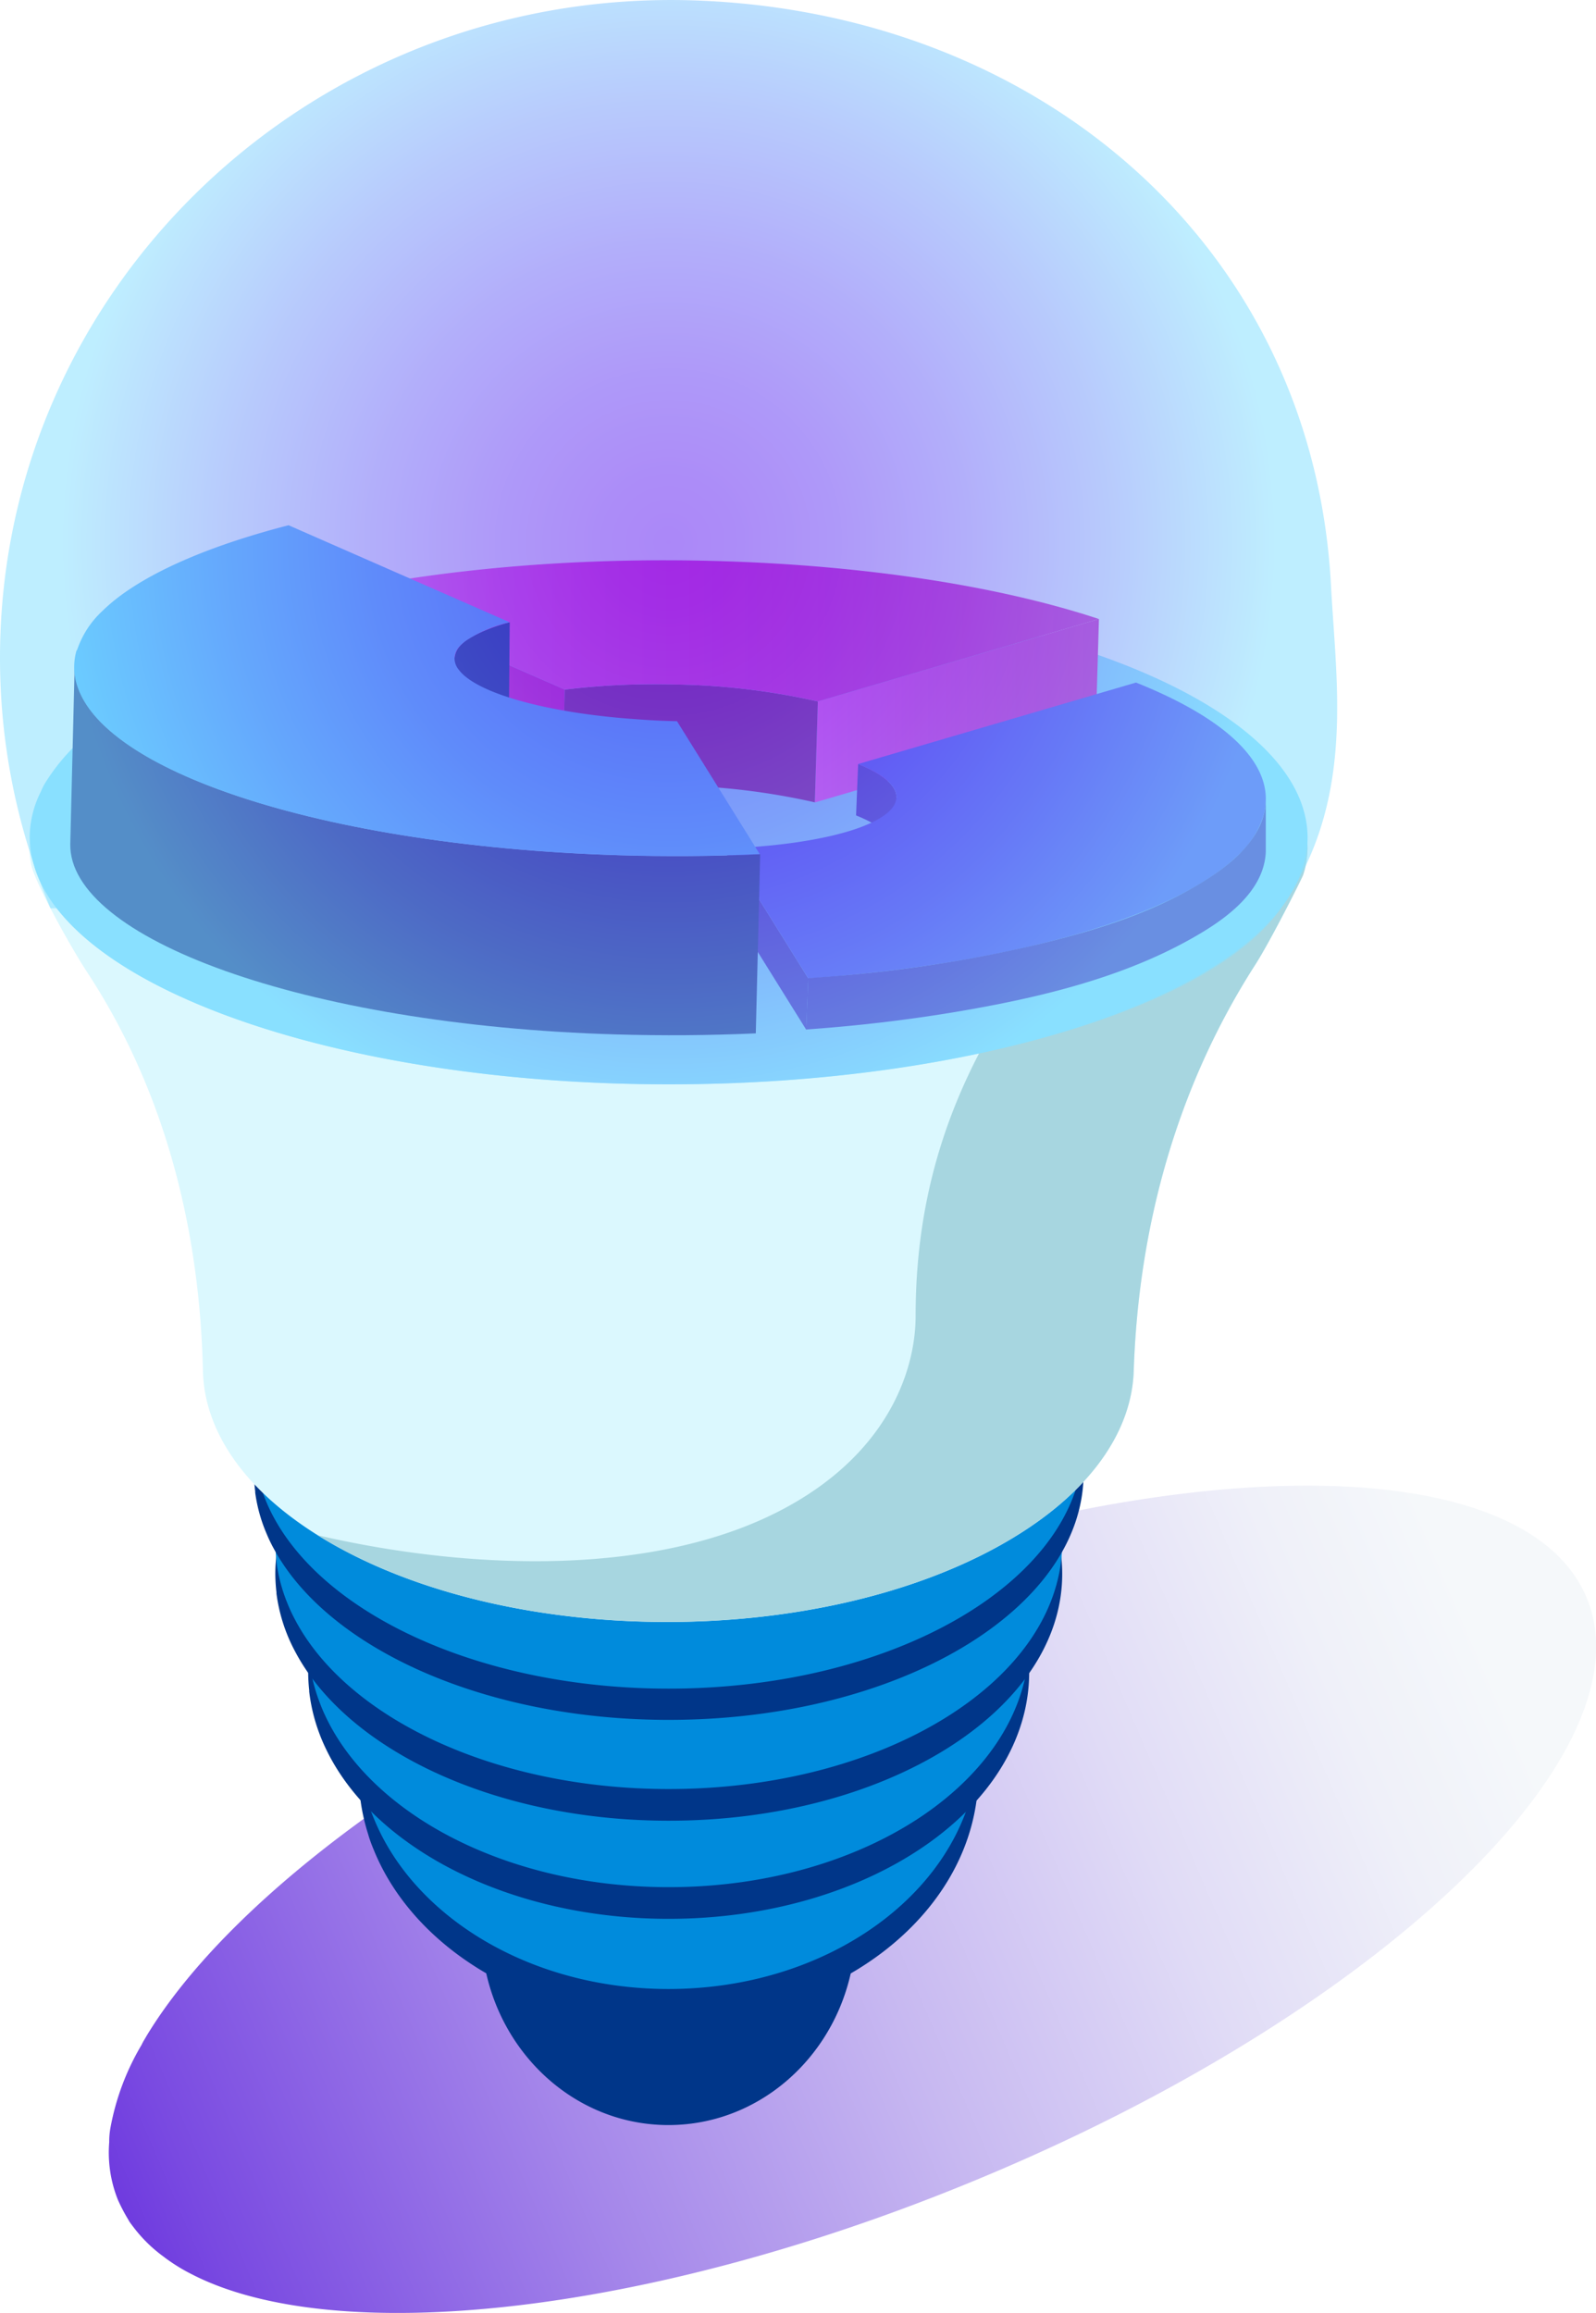 <svg xmlns="http://www.w3.org/2000/svg" xmlns:xlink="http://www.w3.org/1999/xlink" viewBox="0 0 363.99 527.34"><defs><style>.cls-1{isolation:isolate;}.cls-2{mix-blend-mode:multiply;fill:url(#Dégradé_sans_nom_4);}.cls-3{fill:#003689;}.cls-4{fill:url(#Áåçûìÿííûé_ãðàäèåíò_182);}.cls-5{fill:#008bdc;}.cls-6{fill:#dbf8fe;}.cls-7{fill:#a7d6e0;}.cls-8{fill:#89e0fe;}.cls-9{fill:url(#Áåçûìÿííûé_ãðàäèåíò_2);}.cls-10{fill:url(#Áåçûìÿííûé_ãðàäèåíò_2-2);}.cls-11{fill:#831b8a;}.cls-12{fill:url(#Áåçûìÿííûé_ãðàäèåíò_2-3);}.cls-13{fill:#422cbf;}.cls-14{fill:#655072;}.cls-15{fill:#4b49f2;}.cls-16{fill:#152a85;}.cls-17{fill:#46b1ff;}.cls-18{opacity:0.55;mix-blend-mode:screen;fill:url(#Dégradé_sans_nom_22);}</style><linearGradient id="Dégradé_sans_nom_4" x1="-1251.71" y1="618.71" x2="-925.27" y2="759.3" gradientTransform="matrix(-1, 0, 0, 1, -456.59, 0)" gradientUnits="userSpaceOnUse"><stop offset="0" stop-color="#f5f8fa"/><stop offset="0.1" stop-color="#eff0f9"/><stop offset="0.25" stop-color="#e0dbf6"/><stop offset="0.44" stop-color="#c7b8f1"/><stop offset="0.66" stop-color="#a587ea"/><stop offset="0.9" stop-color="#7949e1"/><stop offset="0.99" stop-color="#652ddd"/></linearGradient><linearGradient id="Áåçûìÿííûé_ãðàäèåíò_182" x1="-1108.28" y1="674.81" x2="-1026.57" y2="674.81" gradientTransform="matrix(-1, 0, 0, 1, -456.59, 0)" gradientUnits="userSpaceOnUse"><stop offset="0" stop-color="#cb19ff"/><stop offset="0.14" stop-color="#aa15ec"/><stop offset="0.44" stop-color="#660cc4"/><stop offset="0.7" stop-color="#3305a8"/><stop offset="0.89" stop-color="#150196"/><stop offset="1" stop-color="#09008f"/></linearGradient><linearGradient id="Áåçûìÿííûé_ãðàäèåíò_2" x1="76.86" y1="157.5" x2="128.81" y2="157.5" gradientUnits="userSpaceOnUse"><stop offset="0" stop-color="#ff4fed"/><stop offset="0.36" stop-color="#ee32d8"/><stop offset="0.76" stop-color="#df18c6"/><stop offset="1" stop-color="#d90ebf"/></linearGradient><linearGradient id="Áåçûìÿííûé_ãðàäèåíò_2-2" x1="185.83" y1="162.05" x2="250.63" y2="162.05" xlink:href="#Áåçûìÿííûé_ãðàäèåíò_2"/><linearGradient id="Áåçûìÿííûé_ãðàäèåíò_2-3" x1="535.92" y1="390.84" x2="709" y2="390.84" xlink:href="#Áåçûìÿííûé_ãðàäèåíò_2"/><radialGradient id="Dégradé_sans_nom_22" cx="610.85" cy="370.61" r="138.8" gradientUnits="userSpaceOnUse"><stop offset="0" stop-color="#6625f1"/><stop offset="0.11" stop-color="#682ef2"/><stop offset="0.28" stop-color="#6c45f3"/><stop offset="0.49" stop-color="#736cf6"/><stop offset="0.74" stop-color="#7da2fa"/><stop offset="1" stop-color="#89e0fe"/></radialGradient></defs><title>ampoule-conseil-assurance</title><g class="cls-1"><g id="Calque_1" data-name="Calque 1"><path class="cls-2" d="M483.55,732.18a57.09,57.09,0,0,1,7.13-19c.27-.63.74-1.33,1.11-2,19.46-32.16,69.8-69.32,134.5-95.85,92.47-37.88,179.32-39.67,194-3.91a27.85,27.85,0,0,1,1.94,7.87,32.82,32.82,0,0,1-.11,7.4c-4.33,35.82-62.48,85.15-142.77,118-74.26,30.45-145,37.59-177.41,20.74a40.84,40.84,0,0,1-5-3c-.45-.31-.87-.62-1.28-.94a32.77,32.77,0,0,1-6.95-6.85c-.29-.37-1-1.31-1-1.44a41.66,41.66,0,0,1-2.43-4.6,29,29,0,0,1-2-13.21A17.12,17.12,0,0,1,483.55,732.18Z" transform="translate(-458.37 -247)"/><path class="cls-3" d="M610.85,659.28c21.14,0,38.53,5.87,40.62,13.36a46.53,46.53,0,0,1,2.07,13.86c0,24.89-19.14,45-42.73,45s-42.71-20.18-42.7-45.07a46.54,46.54,0,0,1,2.08-13.86C572.29,665.11,589.71,659.27,610.85,659.28Z" transform="translate(-458.37 -247)"/><path class="cls-4" d="M610.85,647.82c21.14,0,38.53,10.65,40.62,24.26a17.8,17.8,0,0,1,.22,2.75c0,14.9-18.3,27-40.86,27s-40.86-12.1-40.85-27a19.14,19.14,0,0,1,.21-2.75C572.3,658.43,589.71,647.81,610.85,647.82Z" transform="translate(-458.37 -247)"/><path class="cls-3" d="M542,638.58a48.91,48.91,0,0,1,5.4-12c.19-.38.46-.77.69-1.15,11.8-18,35.5-30.31,62.79-30.3,39,0,70.63,25.22,70.61,56.31s-31.66,56.26-70.66,56.24c-31.33,0-57.92-16.28-67.14-38.73-.5-1.21-1-2.47-1.35-3.73a45.33,45.33,0,0,1-1.94-9.41.89.89,0,0,0,0-.28c-.12-1.36-.2-2.79-.2-4.16a44.62,44.62,0,0,1,1.25-10.45A22,22,0,0,1,542,638.58Z" transform="translate(-458.37 -247)"/><path class="cls-5" d="M542,631.37a48.77,48.77,0,0,1,5.39-12c.19-.38.47-.76.7-1.15,11.79-18,35.49-30.31,62.78-30.29,39,0,70.63,25.21,70.62,56.31s-31.67,56.25-70.67,56.24c-31.33,0-57.92-16.29-67.13-38.74a39.25,39.25,0,0,1-1.36-3.72,45.54,45.54,0,0,1-1.93-9.42.63.63,0,0,0,0-.27c-.12-1.37-.19-2.8-.19-4.16a44.7,44.7,0,0,1,1.24-10.46A21.24,21.24,0,0,1,542,631.37Z" transform="translate(-458.37 -247)"/><path class="cls-3" d="M530.74,615.37a45.92,45.92,0,0,1,6.28-12c.23-.38.54-.76.81-1.14,13.73-18,41.31-30.31,73.07-30.3,45.4,0,82.21,25.22,82.19,56.32s-36.84,56.25-82.24,56.23c-36.46,0-67.41-16.29-78.14-38.74-.58-1.2-1.12-2.46-1.58-3.72a40.42,40.42,0,0,1-2.25-9.42.63.63,0,0,0,0-.27,41.42,41.42,0,0,1-.23-4.16,38.85,38.85,0,0,1,1.45-10.46A19.9,19.9,0,0,1,530.74,615.37Z" transform="translate(-458.37 -247)"/><path class="cls-5" d="M530.74,608.15a46,46,0,0,1,6.28-12c.23-.38.54-.77.82-1.15,13.72-18,41.3-30.31,73.07-30.29,45.39,0,82.2,25.22,82.19,56.31s-36.85,56.26-82.25,56.24c-36.46,0-67.4-16.3-78.14-38.74a39.24,39.24,0,0,1-1.57-3.73,39.69,39.69,0,0,1-2.25-9.42.54.54,0,0,0,0-.27c-.13-1.37-.22-2.79-.22-4.16a38.38,38.38,0,0,1,1.45-10.45A20,20,0,0,1,530.74,608.15Z" transform="translate(-458.37 -247)"/><path class="cls-3" d="M523.44,593a44.65,44.65,0,0,1,6.84-12c.25-.38.6-.77.89-1.15,15-18,45.08-30.3,79.75-30.29,49.54,0,89.71,25.23,89.7,56.32s-40.21,56.26-89.76,56.23c-39.79,0-73.56-16.29-85.27-38.74a38.33,38.33,0,0,1-4.18-13.14.52.52,0,0,0,0-.27,38.72,38.72,0,0,1-.25-4.17,36,36,0,0,1,1.58-10.45A17.89,17.89,0,0,1,523.44,593Z" transform="translate(-458.37 -247)"/><path class="cls-5" d="M523.44,585.77a44.43,44.43,0,0,1,6.85-12c.25-.38.59-.76.89-1.14,15-18,45.07-30.31,79.74-30.29,49.54,0,89.72,25.22,89.7,56.32s-40.21,56.25-89.75,56.23c-39.79,0-73.57-16.3-85.28-38.75a34.73,34.73,0,0,1-1.72-3.72,37.19,37.19,0,0,1-2.46-9.42.52.52,0,0,0,0-.27,38.68,38.68,0,0,1-.24-4.16,35.4,35.4,0,0,1,1.58-10.46A16.89,16.89,0,0,1,523.44,585.77Z" transform="translate(-458.37 -247)"/><path class="cls-3" d="M518.7,570a44.09,44.09,0,0,1,7.22-12c.26-.38.63-.76.94-1.15,15.79-18,47.52-30.3,84.07-30.28,52.23,0,94.58,25.22,94.57,56.32s-42.39,56.25-94.62,56.23c-42,0-77.56-16.3-89.91-38.75a34.45,34.45,0,0,1-1.81-3.72,35.9,35.9,0,0,1-2.6-9.42.5.5,0,0,0,0-.27,36.32,36.32,0,0,1-.25-4.17,33.8,33.8,0,0,1,1.66-10.45A18,18,0,0,1,518.7,570Z" transform="translate(-458.37 -247)"/><path class="cls-5" d="M518.71,562.82a43.89,43.89,0,0,1,7.22-12c.26-.39.62-.77.93-1.15,15.79-18,47.52-30.31,84.07-30.29,52.23,0,94.59,25.23,94.57,56.32S663.11,632,610.88,632c-42,0-77.56-16.3-89.91-38.75a37.76,37.76,0,0,1-4.4-13.14.52.52,0,0,0-.05-.27,36.29,36.29,0,0,1-.26-4.16,33.62,33.62,0,0,1,1.67-10.46A15.79,15.79,0,0,1,518.71,562.82Z" transform="translate(-458.37 -247)"/><path class="cls-6" d="M468.94,428.37a44.17,44.17,0,0,1,11.13-11.23c.39-.36,1-.71,1.44-1.07,24.31-16.85,73.15-28.36,129.44-28.34,80.43,0,145.64,23.65,145.63,52.77a19.86,19.86,0,0,1-1,6c-.74,1.73-7.77,15.62-11,20.59-17.9,27.93-26.56,59.81-27.64,92.47-.48,14.59-10.93,29.1-31.33,40.24-41.62,22.7-108.84,22.67-150.15-.06-20.21-11.14-30.48-25.63-30.81-40.19-.73-32.09-8.55-63.72-26.47-91-3.44-5.23-11.7-19.95-12.68-24.38a21.24,21.24,0,0,1-.41-3.9,20.88,20.88,0,0,1,2.57-9.78A13.42,13.42,0,0,1,468.94,428.37Z" transform="translate(-458.37 -247)"/><path class="cls-7" d="M562.07,397.32c-14.8,0-29.05.69-42.49,2,25-7.26,56.77-11.61,91.37-11.59,80.43,0,145.65,23.64,145.62,52.76a19.85,19.85,0,0,1-1,6c-.74,1.73-7.77,15.62-11,20.58-17.9,27.94-26.56,59.82-27.64,92.48-.47,14.59-10.94,29.11-31.34,40.24-41.61,22.69-108.83,22.66-150.14-.06-1.6-.87-3.13-1.78-4.61-2.7,36.13,8.35,77.09,9,105.27-5.52,24.47-12.61,31.08-31.77,31.08-44.5,0-30.94,9.66-56.22,27.42-80.57,3.15-4.33,10.12-16.42,10.86-17.94a15.16,15.16,0,0,0,.95-5.25C706.54,417.92,641.85,397.37,562.07,397.32Z" transform="translate(-458.37 -247)"/><path class="cls-8" d="M468.94,425.09a45.8,45.8,0,0,1,11.13-12c.39-.38,1-.76,1.44-1.14,24.31-18,73.15-30.29,129.44-30.28,80.43.06,145.64,25.26,145.63,56.36a22.44,22.44,0,0,1-1,6.45,26.12,26.12,0,0,1-2.34,5.48c-14.17,25.35-72.55,44.31-142.38,44.26-64.6,0-119.44-16.3-138.45-38.76a33,33,0,0,1-2.79-3.71c-.24-.37-.46-.73-.66-1.09a26,26,0,0,1-3.08-7.23c-.11-.36-.31-1.26-.33-1.38a33.09,33.09,0,0,1-.41-4.17,23.46,23.46,0,0,1,2.57-10.44A14,14,0,0,1,468.94,425.09Z" transform="translate(-458.37 -247)"/><polygon class="cls-9" points="128.81 157.22 128.12 180.26 76.86 157.78 77.55 134.75 128.81 157.22"/><polygon class="cls-10" points="250.63 141.13 249.95 164.16 185.83 182.96 186.52 159.93 250.63 141.13"/><path class="cls-11" d="M612.33,403.06a158.16,158.16,0,0,1,32.56,3.87l-.69,23a157.51,157.51,0,0,0-32.56-3.86,168.76,168.76,0,0,0-25.15,1.16l.69-23A171.49,171.49,0,0,1,612.33,403.06Z" transform="translate(-458.37 -247)"/><path class="cls-12" d="M622.86,374.94c33,1,63.27,5.64,86.14,13.19l-64.11,18.8a158.16,158.16,0,0,0-32.56-3.87,171.49,171.49,0,0,0-25.15,1.16l-51.26-22.47C561.54,376.42,592,374,622.86,374.94Z" transform="translate(-458.37 -247)"/><path class="cls-13" d="M662.82,428.72l-.48,11.7c0-2.63-3.08-5.24-8.73-7.51l.47-11.71C659.73,423.47,662.81,426.09,662.82,428.72Z" transform="translate(-458.37 -247)"/><g class="cls-1"><g class="cls-1"><path class="cls-14" d="M662.82,428.72v0l-.48,11.71v-.05Z" transform="translate(-458.37 -247)"/></g></g><polygon class="cls-13" points="184.34 223.07 183.87 234.77 165.44 205.18 165.92 193.48 184.34 223.07"/><path class="cls-15" d="M660.19,432.77a8.92,8.92,0,0,0,1.45-1.31,4.35,4.35,0,0,0,1.18-2.74c0-2.63-3.09-5.25-8.74-7.52l63.37-18.58c21.79,8.7,32.12,19.4,29.09,30.25a20.14,20.14,0,0,1-5.58,8.89,40,40,0,0,1-4.24,3.61c-16.66,12.43-51.57,21.67-94,24.7l-18.42-29.59,3.94-.24C643.36,439.29,655.18,436.52,660.19,432.77Z" transform="translate(-458.37 -247)"/><path class="cls-13" d="M651.69,469.31a309.37,309.37,0,0,0,43.43-7c13.38-3.23,27.09-7.47,38.75-15,6.11-3.92,12.87-9.81,13.18-17.63v11.6c-.42,8.78-8.69,14.93-15.71,19-16.5,9.63-36,14.21-54.65,17.37-11.4,1.92-22.92,3.25-34.46,4.07l.47-11.7S649.8,469.49,651.69,469.31Z" transform="translate(-458.37 -247)"/><path class="cls-3" d="M562.41,395.64c.86-2.1,3.38-3.4,5.31-4.33a41,41,0,0,1,6.9-2.44l-.35,40.77s-12.16,2.51-12.33,6.7l0-34.72C562,399.83,561.67,397.34,562.41,395.64Z" transform="translate(-458.37 -247)"/><path class="cls-16" d="M599.83,442c10.61.32,21.36.24,31.91-.24l-1,40.84c-10.55.48-21.3.55-31.91.24-71.46-2.12-124.83-22.07-124.43-43.42l1-40.84C474.5,420.71,528.37,439.85,599.83,442Z" transform="translate(-458.37 -247)"/><path class="cls-17" d="M476.09,394.8a21.42,21.42,0,0,1,5.44-8.32,41.57,41.57,0,0,1,4.18-3.58c8.38-6.24,21.53-11.77,38.47-16.15l50.42,22.12a30.2,30.2,0,0,0-10,4.23,9.15,9.15,0,0,0-1.43,1.28,4.29,4.29,0,0,0-1.14,2.74,4.13,4.13,0,0,0,1,2.61c4,5.33,20.1,9.83,40.43,11.25l1,.07c2.67.19,5.46.32,8.31.38l18.86,30.29c-10.56.5-21.29.55-31.89.26-65.83-2-116.72-18.35-123.63-38.25a13.59,13.59,0,0,1-.3-8.37C476,395.16,476,395,476.09,394.8Z" transform="translate(-458.37 -247)"/><path class="cls-18" d="M761.92,380.44C757.84,304,696.69,250.72,618.69,247.17c-87.83-4-160.32,64.62-160.32,149.84a146.75,146.75,0,0,0,7.82,47.35,22.94,22.94,0,0,0,.9,2.56q1.31,3.63,2.79,7.17h1.47c.36.46.72.92,1.1,1.37,19,22.46,73.85,38.75,138.45,38.76,66,0,123.69-17.25,139.61-40.13C767.49,429.7,763.15,403.59,761.92,380.44Z" transform="translate(-458.37 -247)"/></g></g></svg>